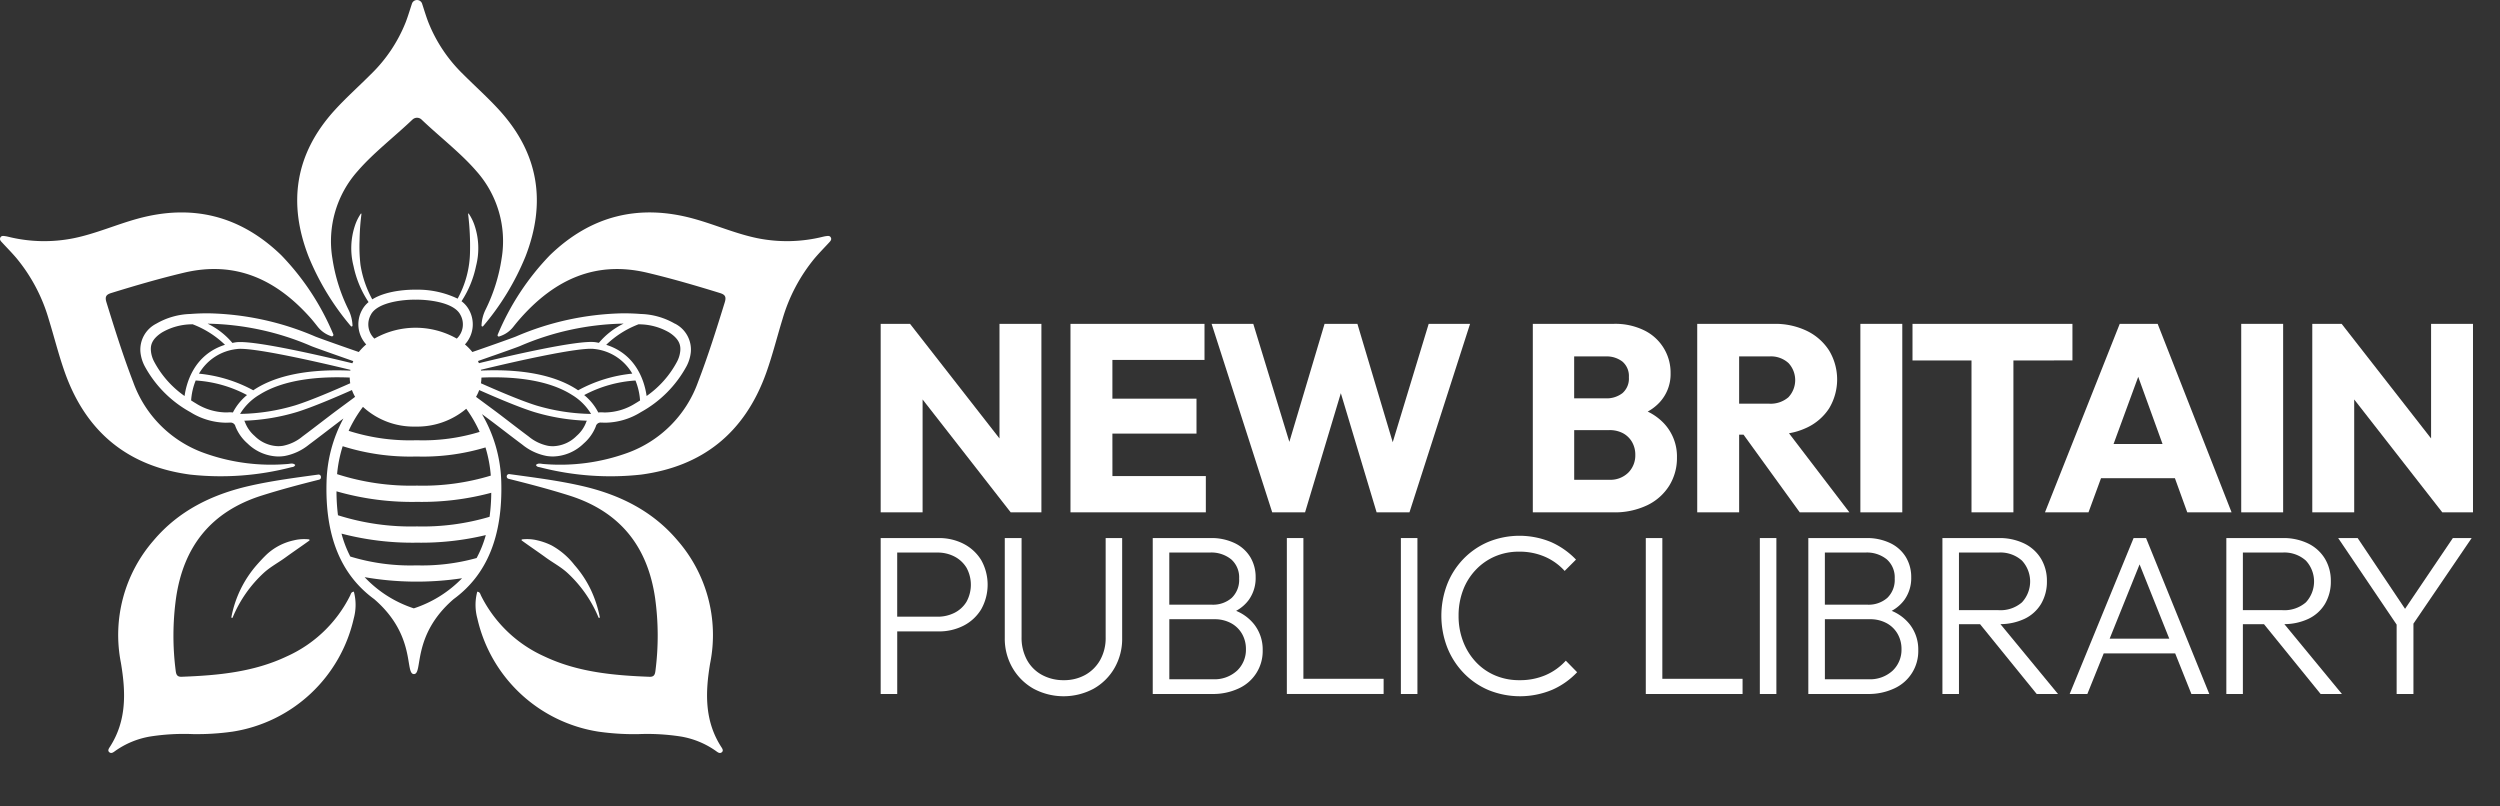 <svg xmlns="http://www.w3.org/2000/svg" xmlns:xlink="http://www.w3.org/1999/xlink" width="372" height="120" viewBox="0 0 372 120">
  <rect x="0" y="0" width="372" height="120" fill="#333333" stroke="none"/>
  <defs>
    <clipPath id="clip-path">
      <rect id="Rectangle_3102" data-name="Rectangle 3102" width="367.981" height="112.041" fill="#fff"/>
    </clipPath>
    <clipPath id="clip-site-logo">
      <rect width="372" height="120"/>
    </clipPath>
  </defs>
  <g id="site-logo" clip-path="url(#clip-site-logo)">
    <g id="Group_6468" data-name="Group 6468">
      <g id="Group_6380" data-name="Group 6380" clip-path="url(#clip-path)">
        <path id="Path_53246" data-name="Path 53246" d="M43.336,185.308c.2-.047.45-.031.6-.34-.332-.34-.744-.173-1.107-.15a29.344,29.344,0,0,1-12.546-1.666,17.456,17.456,0,0,1-10.459-10.513c-1.5-3.893-2.748-7.878-3.981-11.87-.259-.84-.051-1.155.714-1.391,3.584-1.107,7.178-2.157,10.826-3.023,7.632-1.81,13.721.976,18.851,6.767.29.328.69.826,1.037,1.268a4.239,4.239,0,0,0,1.917,1.379l.126.045a.223.223,0,0,0,.278-.3,37.979,37.979,0,0,0-7.73-11.752c-6.152-5.959-13.346-7.656-21.4-5.438-3.188.878-6.244,2.236-9.491,2.9a22.241,22.241,0,0,1-9.8-.231,4.256,4.256,0,0,0-.433-.08c-.254-.034-.552-.08-.691.226s.062.507.243.7c.714.774,1.453,1.522,2.138,2.324a25.276,25.276,0,0,1,4.825,9.117c.814,2.636,1.477,5.322,2.4,7.922,3.24,9.1,9.618,13.987,18.629,15.194a41.763,41.763,0,0,0,15.055-1.089" transform="translate(-0.001 -115.778)" fill="#fff"/>
        <path id="Path_53247" data-name="Path 53247" d="M223.39,17.794a.975.975,0,0,1,1.35,0c2.593,2.478,5.825,4.975,8.107,7.614a15.677,15.677,0,0,1,3.8,13.078,25.768,25.768,0,0,1-2.4,7.62,5.806,5.806,0,0,0-.588,2.332.137.137,0,0,0,.243.094,38.468,38.468,0,0,0,6.29-10.344c3.11-7.978,2.032-15.315-3.9-21.814-1.694-1.857-3.577-3.532-5.351-5.311a22.177,22.177,0,0,1-5.222-7.82c-.341-.9-.614-1.83-.919-2.746a.8.8,0,0,0-1.478,0c-.305.916-.578,1.843-.919,2.746a22.176,22.176,0,0,1-5.222,7.82c-1.774,1.78-3.657,3.454-5.351,5.311-5.927,6.5-7.006,13.836-3.9,21.814a38.474,38.474,0,0,0,6.29,10.344.137.137,0,0,0,.243-.094,5.813,5.813,0,0,0-.588-2.332,25.769,25.769,0,0,1-2.4-7.62,15.678,15.678,0,0,1,3.8-13.078c2.283-2.638,5.514-5.136,8.107-7.614" transform="translate(-162.009)" fill="#fff"/>
        <path id="Path_53248" data-name="Path 53248" d="M111.18,347.243a19.39,19.39,0,0,1-9.436,9.075c-4.931,2.341-10.27,2.838-15.66,3.034-.658.024-.8-.333-.87-.873a40.8,40.8,0,0,1,.046-10.825c1.093-7.568,5.1-12.848,12.779-15.274,2.811-.889,5.659-1.644,8.519-2.36a.352.352,0,0,0,.266-.324c0-.021,0-.043,0-.065a.351.351,0,0,0-.4-.366c-3.443.472-6.89.917-10.283,1.694-5.6,1.284-10.5,3.718-14.2,8.087a21.412,21.412,0,0,0-4.884,18.224c.731,4.333.894,8.6-1.648,12.529-.147.227-.362.536-.085.774.312.268.622.009.871-.172a12.623,12.623,0,0,1,5.247-2.164,32.454,32.454,0,0,1,6.319-.354,37.6,37.6,0,0,0,5.93-.369,21.947,21.947,0,0,0,18.019-16.855,7.633,7.633,0,0,0,.013-3.97c-.417.045-.442.344-.545.553" transform="translate(-59.067 -258.649)" fill="#fff"/>
        <path id="Path_53249" data-name="Path 53249" d="M365.382,376.668c1.073.8,2.268,1.418,3.275,2.312a18.762,18.762,0,0,1,4.713,6.719.1.1,0,0,0,.189-.058,17.461,17.461,0,0,0-1.347-4.1,16.137,16.137,0,0,0-2.432-3.669,11.074,11.074,0,0,0-3.388-2.9,9.589,9.589,0,0,0-2.114-.756,6.426,6.426,0,0,0-2.257-.147.1.1,0,0,0-.043.192c1.2.869,2.319,1.622,3.405,2.407" transform="translate(-284.309 -293.811)" fill="#fff"/>
        <path id="Path_53250" data-name="Path 53250" d="M394.822,151.136c-.139-.306-.437-.259-.691-.225a4.232,4.232,0,0,0-.433.08,22.242,22.242,0,0,1-9.8.231c-3.246-.665-6.3-2.023-9.491-2.9-8.057-2.219-15.251-.521-21.4,5.438a38.1,38.1,0,0,0-7.765,11.829.187.187,0,0,0,.233.254l.182-.065a4.172,4.172,0,0,0,1.9-1.354q.521-.667,1.081-1.3c5.13-5.791,11.219-8.578,18.851-6.767,3.648.866,7.242,1.916,10.827,3.023.765.236.974.552.714,1.391-1.233,3.992-2.483,7.977-3.981,11.87a17.457,17.457,0,0,1-10.459,10.512,29.346,29.346,0,0,1-12.547,1.666c-.363-.023-.776-.19-1.107.15.148.309.4.293.6.339a41.762,41.762,0,0,0,15.054,1.089c9.011-1.207,15.389-6.094,18.63-15.193.926-2.6,1.588-5.286,2.4-7.922a25.281,25.281,0,0,1,4.825-9.117c.684-.8,1.424-1.55,2.137-2.324.181-.2.377-.409.243-.7" transform="translate(-271.188 -115.777)" fill="#fff"/>
        <path id="Path_53251" data-name="Path 53251" d="M364.859,357.011a21.413,21.413,0,0,0-4.884-18.224c-3.7-4.369-8.6-6.8-14.2-8.087-3.562-.817-7.185-1.266-10.8-1.765a.351.351,0,0,0-.4.369s0,0,0,.007a.353.353,0,0,0,.266.322c3.033.754,6.056,1.547,9.036,2.489,7.674,2.426,11.686,7.706,12.779,15.274a40.78,40.78,0,0,1,.045,10.824c-.066.541-.212.9-.87.874-5.39-.2-10.729-.694-15.66-3.034a19.39,19.39,0,0,1-9.436-9.075c-.1-.209-.129-.508-.545-.553a7.634,7.634,0,0,0,.012,3.97,21.948,21.948,0,0,0,18.019,16.855,37.575,37.575,0,0,0,5.93.369,32.449,32.449,0,0,1,6.319.354,12.62,12.62,0,0,1,5.247,2.164c.249.181.559.44.871.172.277-.238.062-.547-.085-.774-2.542-3.933-2.38-8.2-1.648-12.529" transform="translate(-259.174 -258.388)" fill="#fff"/>
        <path id="Path_53252" data-name="Path 53252" d="M169.814,374.216a8.617,8.617,0,0,0-3.959,2.031c-.548.514-1.051,1.069-1.543,1.623a16.45,16.45,0,0,0-3.779,7.771.1.1,0,0,0,.189.058,18.76,18.76,0,0,1,4.713-6.719c1.007-.894,2.2-1.51,3.275-2.312,1.088-.786,2.205-1.54,3.411-2.41a.106.106,0,0,0-.048-.189,6.425,6.425,0,0,0-2.257.147" transform="translate(-126.103 -293.811)" fill="#fff"/>
        <path id="Path_53259" data-name="Path 53259" d="M176.878,164.559a10.691,10.691,0,0,0-5.062-1.44c-.86-.067-1.714-.1-2.6-.1h-.043a42.284,42.284,0,0,0-15.96,3.459c-.621.253-4.714,1.7-6.468,2.3a7.919,7.919,0,0,0-1.1-1.129,4.416,4.416,0,0,0,.616-5.126,3.95,3.95,0,0,0-1.123-1.3,15.167,15.167,0,0,0,2.159-5.243,10.63,10.63,0,0,0-.2-5.978,7.041,7.041,0,0,0-.881-1.807.055.055,0,0,0-.1.041,38.9,38.9,0,0,1,.283,5.689,14.846,14.846,0,0,1-1.843,6.912,13.789,13.789,0,0,0-6.261-1.333c-.356-.008-4.079-.047-6.438,1.44A15.808,15.808,0,0,1,130.1,155.8a24.068,24.068,0,0,1-.131-3.74,33.774,33.774,0,0,1,.278-3.821.055.055,0,0,0-.1-.039,7.041,7.041,0,0,0-.881,1.807,10.628,10.628,0,0,0-.2,5.978,15.2,15.2,0,0,0,2.239,5.366,3.87,3.87,0,0,0-.968,1.172,4.416,4.416,0,0,0,.616,5.126,7.9,7.9,0,0,0-1.1,1.129c-1.754-.6-5.848-2.045-6.468-2.3a42.25,42.25,0,0,0-16-3.46q-1.291,0-2.6.1a10.691,10.691,0,0,0-5.062,1.44,4.327,4.327,0,0,0-2.363,4.249,5.747,5.747,0,0,0,.622,2.059,17.119,17.119,0,0,0,6.8,6.855,10.258,10.258,0,0,0,5.261,1.576q.261,0,.526-.016c.046,0,.09,0,.132,0a.736.736,0,0,1,.8.579,6.543,6.543,0,0,0,1.8,2.534,6.741,6.741,0,0,0,4.551,1.931,6.414,6.414,0,0,0,.96-.074,8.11,8.11,0,0,0,3.618-1.686c1.4-1.043,2.779-2.114,4.169-3.171.308-.234.633-.477.964-.723a21,21,0,0,0-2.51,9.38c-.241,8.074,2.093,13.853,7.1,17.506,6.3,5.44,4.494,11.144,5.9,11.144s-.4-5.711,5.908-11.153c5-3.653,7.33-9.429,7.089-17.5a20.98,20.98,0,0,0-2.877-10.033c.638.471,1.268.937,1.845,1.376,1.39,1.056,2.768,2.128,4.169,3.171a8.107,8.107,0,0,0,3.618,1.686,6.411,6.411,0,0,0,.96.074,6.742,6.742,0,0,0,4.551-1.931,6.541,6.541,0,0,0,1.8-2.534.736.736,0,0,1,.8-.579c.042,0,.086,0,.132,0q.265.016.526.016a10.258,10.258,0,0,0,5.261-1.576,17.119,17.119,0,0,0,6.8-6.855,5.744,5.744,0,0,0,.621-2.059,4.328,4.328,0,0,0-2.362-4.249m-27.034,4.767c.791-.278,3.415-1.2,3.968-1.428a40.615,40.615,0,0,1,15.394-3.343h.034a11.187,11.187,0,0,0-3.678,2.861c-.167-.033-.333-.066-.508-.093-2.543-.381-13.1,2.088-17.346,3.122q-.064-.163-.137-.323c.527-.183,1.253-.438,2.273-.8m-1.827,2.223c-.007-.04-.012-.08-.02-.119,5.2-1.267,14.75-3.418,16.9-3.094a7.4,7.4,0,0,1,5.63,3.664,21.183,21.183,0,0,0-8.055,2.483c-2.516-1.711-6.9-3.269-14.454-2.934m-33.886,2.933A21.164,21.164,0,0,0,106.069,172a7.4,7.4,0,0,1,5.638-3.663c2.149-.323,11.7,1.827,16.9,3.094-.008.039-.013.079-.02.119-7.554-.336-11.939,1.223-14.454,2.934m16.336,2.454a11.145,11.145,0,0,0,7.834,2.934,11.311,11.311,0,0,0,7.535-2.651,19.066,19.066,0,0,1,1.994,3.442,28.843,28.843,0,0,1-9.384,1.242,29.9,29.9,0,0,1-10.109-1.4,18.967,18.967,0,0,1,2.13-3.562m1.184-13.728c1.012-1.931,5.129-2.259,6.631-2.221h.038c1.5-.039,5.619.289,6.631,2.221a2.922,2.922,0,0,1-.52,3.568,12.425,12.425,0,0,0-12.259,0,2.922,2.922,0,0,1-.52-3.568m-24.262,1.346h0a40.609,40.609,0,0,1,15.4,3.343c.552.225,3.177,1.15,3.968,1.428,1.02.359,1.746.614,2.273.8q-.073.16-.137.323c-4.245-1.035-14.805-3.5-17.346-3.122-.175.026-.341.06-.508.093a11.187,11.187,0,0,0-3.678-2.861h.027m-3.464,10.76a14.569,14.569,0,0,1-4.542-5.139,4.253,4.253,0,0,1-.461-1.52c-.083-.812.05-1.781,1.659-2.809a8.977,8.977,0,0,1,4.33-1.2c.066,0,.134-.007.2-.012a14.241,14.241,0,0,1,4.828,3.058c-4.643,1.47-5.751,5.719-6.013,7.617m7.187,2.456a2.922,2.922,0,0,0-.412-.029c-.072,0-.148,0-.228.007-.143.009-.288.013-.43.013a8.65,8.65,0,0,1-4.451-1.355c-.238-.14-.467-.284-.693-.429a9.611,9.611,0,0,1,.679-2.968,18.731,18.731,0,0,1,7.638,2.167,8.118,8.118,0,0,0-2.1,2.594m3.9-2.613c3.7-2.359,9.035-2.771,13.484-2.585a5.562,5.562,0,0,0,.075.848c-2.329,1.038-5.89,2.569-8.2,3.292a30.083,30.083,0,0,1-8.191,1.269,8.3,8.3,0,0,1,2.83-2.825m10.615,3.019q-.718.546-1.433,1.095c-.891.682-1.812,1.388-2.724,2.066a6.528,6.528,0,0,1-2.909,1.392,4.847,4.847,0,0,1-.721.056,5.134,5.134,0,0,1-3.5-1.53,5.033,5.033,0,0,1-1.386-1.939,3.122,3.122,0,0,0-.147-.322,30.626,30.626,0,0,0,7.879-1.305c2.326-.729,5.8-2.214,8.141-3.257a6.167,6.167,0,0,0,.471,1.012c-.5.377-1.031.767-1.548,1.148-.719.531-1.462,1.079-2.128,1.585m12.413,28.74a17.514,17.514,0,0,1-7.32-4.642,45.34,45.34,0,0,0,14.5.159,17.633,17.633,0,0,1-7.175,4.482m9.339-7.489a30.273,30.273,0,0,1-8.938,1.094,30.686,30.686,0,0,1-9.857-1.315,16.616,16.616,0,0,1-1.309-3.411,41.754,41.754,0,0,0,11.226,1.348,41.273,41.273,0,0,0,10.245-1.13,16.39,16.39,0,0,1-1.366,3.414m1.924-6.134a34.945,34.945,0,0,1-10.8,1.431,35.944,35.944,0,0,1-11.755-1.661,28.957,28.957,0,0,1-.221-3.562,40.549,40.549,0,0,0,11.98,1.57,39.835,39.835,0,0,0,11.049-1.353,28.235,28.235,0,0,1-.25,3.576m.181-6.13a34.739,34.739,0,0,1-10.98,1.489,35.883,35.883,0,0,1-11.891-1.708,19.415,19.415,0,0,1,.834-4.156,33.274,33.274,0,0,0,10.995,1.532,32.247,32.247,0,0,0,10.252-1.352,19.462,19.462,0,0,1,.791,4.2m14.149-7.848a5.03,5.03,0,0,1-1.386,1.939,5.134,5.134,0,0,1-3.5,1.53,4.853,4.853,0,0,1-.721-.056,6.53,6.53,0,0,1-2.908-1.391c-.911-.678-1.831-1.383-2.721-2.065q-.717-.549-1.435-1.1c-.666-.506-1.409-1.055-2.128-1.585-.517-.382-1.044-.771-1.548-1.148a6.16,6.16,0,0,0,.471-1.012c2.345,1.043,5.814,2.528,8.141,3.257a30.628,30.628,0,0,0,7.878,1.305,3.127,3.127,0,0,0-.147.322m-7.413-2.6c-2.307-.723-5.869-2.254-8.2-3.292a5.622,5.622,0,0,0,.075-.848c4.449-.186,9.783.226,13.484,2.585a8.3,8.3,0,0,1,2.83,2.824,30.072,30.072,0,0,1-8.191-1.269m14.786-.307a8.65,8.65,0,0,1-4.451,1.355c-.143,0-.287,0-.43-.013-.08,0-.156-.007-.228-.007a2.922,2.922,0,0,0-.412.029,8.117,8.117,0,0,0-2.1-2.594,18.745,18.745,0,0,1,7.632-2.167,9.662,9.662,0,0,1,.684,2.969c-.226.145-.455.288-.692.428m6.669-7.751a4.266,4.266,0,0,1-.461,1.52,14.572,14.572,0,0,1-4.542,5.139c-.262-1.9-1.37-6.147-6.013-7.617a14.24,14.24,0,0,1,4.828-3.058c.066,0,.134.007.2.012a8.98,8.98,0,0,1,4.33,1.2c1.609,1.028,1.741,2,1.659,2.809" transform="translate(-76.462 -116.398)" fill="#fff"/>
        <path id="Path_53260" data-name="Path 53260" d="M628.724,241.75,615.415,224.7h-4.37v28.048h6.237v-16.8l13.11,16.8h4.569V224.7h-6.237Z" transform="translate(-480 -176.51)" fill="#fff"/>
        <path id="Path_53261" data-name="Path 53261" d="M748.971,241.026h12.514v-5.2H748.971v-5.76h13.706V224.7H742.733v28.048h20.142v-5.4h-13.9Z" transform="translate(-583.446 -176.509)" fill="#fff"/>
        <path id="Path_53262" data-name="Path 53262" d="M867.616,242.313,862.361,224.7h-4.887l-5.239,17.56-5.368-17.56h-6.2l9.018,28.048h4.887l5.323-17.734,5.324,17.734h4.887l9.018-28.048h-6.158Z" transform="translate(-660.379 -176.51)" fill="#fff"/>
        <path id="Path_53263" data-name="Path 53263" d="M1080.614,237.752a7.01,7.01,0,0,0,1.733-1.334,6.168,6.168,0,0,0,1.669-4.37,6.984,6.984,0,0,0-3.873-6.356,9.758,9.758,0,0,0-4.589-.993h-12.038v28.048h11.958a11.217,11.217,0,0,0,5.1-1.073,7.869,7.869,0,0,0,3.258-2.92,7.783,7.783,0,0,0,1.132-4.152,7.177,7.177,0,0,0-1.927-5.085,8.2,8.2,0,0,0-2.428-1.765m-6.253-8.207a3.846,3.846,0,0,1,2.5.775,2.817,2.817,0,0,1,.953,2.324,2.865,2.865,0,0,1-.953,2.364,3.846,3.846,0,0,1-2.5.775h-4.688v-6.237Zm3.377,17.282a3.786,3.786,0,0,1-2.86,1.073h-5.2v-7.389h5.2a4.226,4.226,0,0,1,2.086.477,3.424,3.424,0,0,1,1.331,1.311,3.773,3.773,0,0,1,.477,1.907,3.639,3.639,0,0,1-1.033,2.622" transform="translate(-835.433 -176.51)" fill="#fff"/>
        <path id="Path_53264" data-name="Path 53264" d="M1193.894,240.152a7.986,7.986,0,0,0,3.337-2.88,8.356,8.356,0,0,0,0-8.6,8.135,8.135,0,0,0-3.3-2.92,10.8,10.8,0,0,0-4.887-1.053h-11.441v28.048h6.237V241.185h.652l8.366,11.561h7.389l-8.988-11.767a10.125,10.125,0,0,0,2.631-.827m-10.051-10.607h4.489a3.875,3.875,0,0,1,2.86.993,3.724,3.724,0,0,1-.02,5.085,4.045,4.045,0,0,1-2.88.953h-4.449Z" transform="translate(-925.056 -176.509)" fill="#fff"/>
        <rect id="Rectangle_3098" data-name="Rectangle 3098" width="6.237" height="28.048" transform="translate(276.824 48.189)" fill="#fff"/>
        <path id="Path_53265" data-name="Path 53265" d="M1350.762,230.141V224.7h-23.8v5.443h8.78v22.6h6.237v-22.6Z" transform="translate(-1042.383 -176.509)" fill="#fff"/>
        <path id="Path_53266" data-name="Path 53266" d="M1429.989,224.7l-11.124,28.048h6.476l1.866-5.085H1438.2l1.839,5.085h6.595l-11-28.048Zm-.917,17.877,3.67-10,3.619,10Z" transform="translate(-1114.574 -176.509)" fill="#fff"/>
        <rect id="Rectangle_3099" data-name="Rectangle 3099" width="6.237" height="28.048" transform="translate(333.494 48.189)" fill="#fff"/>
        <path id="Path_53267" data-name="Path 53267" d="M1622.007,224.7V241.75L1608.7,224.7h-4.37v28.048h6.237v-16.8l13.11,16.8h4.569V224.7Z" transform="translate(-1260.262 -176.51)" fill="#fff"/>
        <path id="Path_53268" data-name="Path 53268" d="M623.39,374.181a7.99,7.99,0,0,0-3.744-.86h-8.6v23.2h2.462v-9.309h6.138a7.99,7.99,0,0,0,3.744-.86A6.557,6.557,0,0,0,626,383.928a7.478,7.478,0,0,0,0-7.336,6.6,6.6,0,0,0-2.614-2.412m.422,8.634a4.4,4.4,0,0,1-1.788,1.636,5.542,5.542,0,0,1-2.546.573h-5.97v-9.545h5.97a5.422,5.422,0,0,1,2.546.59,4.526,4.526,0,0,1,1.788,1.653,5.259,5.259,0,0,1,0,5.093" transform="translate(-480.001 -293.258)" fill="#fff"/>
        <path id="Path_53269" data-name="Path 53269" d="M712.17,388.093a6.674,6.674,0,0,1-.826,3.39,5.758,5.758,0,0,1-2.226,2.209,6.461,6.461,0,0,1-3.187.776,6.652,6.652,0,0,1-3.221-.776,5.548,5.548,0,0,1-2.243-2.226,6.876,6.876,0,0,1-.809-3.406V373.321h-2.5v14.874a8.662,8.662,0,0,0,1.146,4.435,8.343,8.343,0,0,0,3.12,3.1,9.469,9.469,0,0,0,8.971,0,8.26,8.26,0,0,0,3.1-3.086,8.672,8.672,0,0,0,1.13-4.418V373.321H712.17Z" transform="translate(-547.648 -293.258)" fill="#fff"/>
        <path id="Path_53270" data-name="Path 53270" d="M812.208,384.157a5.754,5.754,0,0,0,1.9-1.644,5.572,5.572,0,0,0,1.012-3.356,5.735,5.735,0,0,0-.776-2.968,5.471,5.471,0,0,0-2.294-2.091,8,8,0,0,0-3.676-.776h-8.566v23.2h8.769a9,9,0,0,0,4.1-.86,6.084,6.084,0,0,0,3.491-5.649,6.058,6.058,0,0,0-1.265-3.845,6.66,6.66,0,0,0-2.691-2.015m-3.9-8.676a4.708,4.708,0,0,1,3.17,1.012,3.571,3.571,0,0,1,1.181,2.867,3.708,3.708,0,0,1-1.1,2.867,4.23,4.23,0,0,1-2.985,1.012h-6.307V375.48Zm4.047,17.572a4.949,4.949,0,0,1-3.609,1.282h-6.475V385.4h6.678a5.1,5.1,0,0,1,2.513.59,4.157,4.157,0,0,1,1.636,1.6,4.506,4.506,0,0,1,.573,2.26,4.289,4.289,0,0,1-1.315,3.2" transform="translate(-628.28 -293.259)" fill="#fff"/>
        <path id="Path_53271" data-name="Path 53271" d="M895.321,373.321h-2.462v23.2h14.4v-2.26H895.321Z" transform="translate(-701.376 -293.258)" fill="#fff"/>
        <rect id="Rectangle_3100" data-name="Rectangle 3100" width="2.462" height="23.204" transform="translate(208.451 80.063)" fill="#fff"/>
        <path id="Path_53272" data-name="Path 53272" d="M1015.627,392.457a9.621,9.621,0,0,1-3.963.776,9.061,9.061,0,0,1-3.609-.708,8.416,8.416,0,0,1-2.867-2.007,9.3,9.3,0,0,1-1.889-3.052,10.516,10.516,0,0,1-.674-3.811,10.635,10.635,0,0,1,.658-3.794,8.983,8.983,0,0,1,1.889-3.035,8.642,8.642,0,0,1,2.867-2.007,8.942,8.942,0,0,1,3.592-.708,9.426,9.426,0,0,1,3.845.759,8.527,8.527,0,0,1,2.934,2.108l1.686-1.687a11.709,11.709,0,0,0-3.693-2.6,12.268,12.268,0,0,0-9.359-.034,11.259,11.259,0,0,0-3.693,2.53,11.422,11.422,0,0,0-2.428,3.794,13.113,13.113,0,0,0,0,9.342,11.657,11.657,0,0,0,2.445,3.828,11.145,11.145,0,0,0,3.727,2.563,12.421,12.421,0,0,0,9.46-.05,11.371,11.371,0,0,0,3.71-2.614l-1.686-1.72a8.676,8.676,0,0,1-2.951,2.125" transform="translate(-785.588 -292.023)" fill="#fff"/>
        <path id="Path_53273" data-name="Path 53273" d="M1144.375,373.321h-2.462v23.2h14.4v-2.26h-11.939Z" transform="translate(-897.018 -293.258)" fill="#fff"/>
        <rect id="Rectangle_3101" data-name="Rectangle 3101" width="2.462" height="23.204" transform="translate(261.863 80.063)" fill="#fff"/>
        <path id="Path_53274" data-name="Path 53274" d="M1267.069,384.157a5.758,5.758,0,0,0,1.9-1.644,5.575,5.575,0,0,0,1.012-3.356,5.734,5.734,0,0,0-.776-2.968,5.469,5.469,0,0,0-2.293-2.091,8,8,0,0,0-3.676-.776h-8.567v23.2h8.769a9.006,9.006,0,0,0,4.1-.86,6.084,6.084,0,0,0,3.491-5.649,6.059,6.059,0,0,0-1.265-3.845,6.659,6.659,0,0,0-2.691-2.015m-3.9-8.676a4.708,4.708,0,0,1,3.17,1.012,3.571,3.571,0,0,1,1.18,2.867,3.708,3.708,0,0,1-1.1,2.867,4.231,4.231,0,0,1-2.985,1.012h-6.307V375.48Zm4.047,17.572a4.949,4.949,0,0,1-3.609,1.282h-6.476V385.4h6.678a5.1,5.1,0,0,1,2.512.59,4.157,4.157,0,0,1,1.636,1.6,4.506,4.506,0,0,1,.573,2.26,4.288,4.288,0,0,1-1.315,3.2" transform="translate(-985.591 -293.259)" fill="#fff"/>
        <path id="Path_53275" data-name="Path 53275" d="M1359.93,385.344a5.728,5.728,0,0,0,2.479-2.243,6.486,6.486,0,0,0,.86-3.373,6.357,6.357,0,0,0-.86-3.305,5.949,5.949,0,0,0-2.479-2.276,8.445,8.445,0,0,0-3.879-.826h-8.331v23.2h2.462V386.137h3.14l8.428,10.388h3.17l-8.566-10.395a8.538,8.538,0,0,0,3.574-.786m-9.747-9.865h5.869a4.792,4.792,0,0,1,3.508,1.2,4.572,4.572,0,0,1,0,6.206,4.876,4.876,0,0,1-3.508,1.164h-5.869Z" transform="translate(-1058.688 -293.258)" fill="#fff"/>
        <path id="Path_53276" data-name="Path 53276" d="M1445.52,373.321l-9.511,23.2h2.631l2.433-6.037h10.635l2.413,6.037h2.664l-9.41-23.2Zm-3.564,14.975,4.456-11.058,4.419,11.058Z" transform="translate(-1128.041 -293.258)" fill="#fff"/>
        <path id="Path_53277" data-name="Path 53277" d="M1556.916,385.344a5.722,5.722,0,0,0,2.479-2.243,6.485,6.485,0,0,0,.86-3.373,6.356,6.356,0,0,0-.86-3.305,5.942,5.942,0,0,0-2.479-2.276,8.443,8.443,0,0,0-3.878-.826h-8.331v23.2h2.462V386.137h3.141l8.428,10.388h3.17l-8.566-10.395a8.534,8.534,0,0,0,3.574-.786m-9.747-9.865h5.869a4.792,4.792,0,0,1,3.508,1.2,4.573,4.573,0,0,1,0,6.206,4.875,4.875,0,0,1-3.508,1.164h-5.869Z" transform="translate(-1213.428 -293.258)" fill="#fff"/>
        <path id="Path_53278" data-name="Path 53278" d="M1642.165,373.321h-2.8l-7.114,10.531-7.052-10.531h-2.9L1631,386.2v10.327h2.5v-10.47Z" transform="translate(-1274.38 -293.258)" fill="#fff"/>
      </g>
    </g>
  </g>
</svg>
